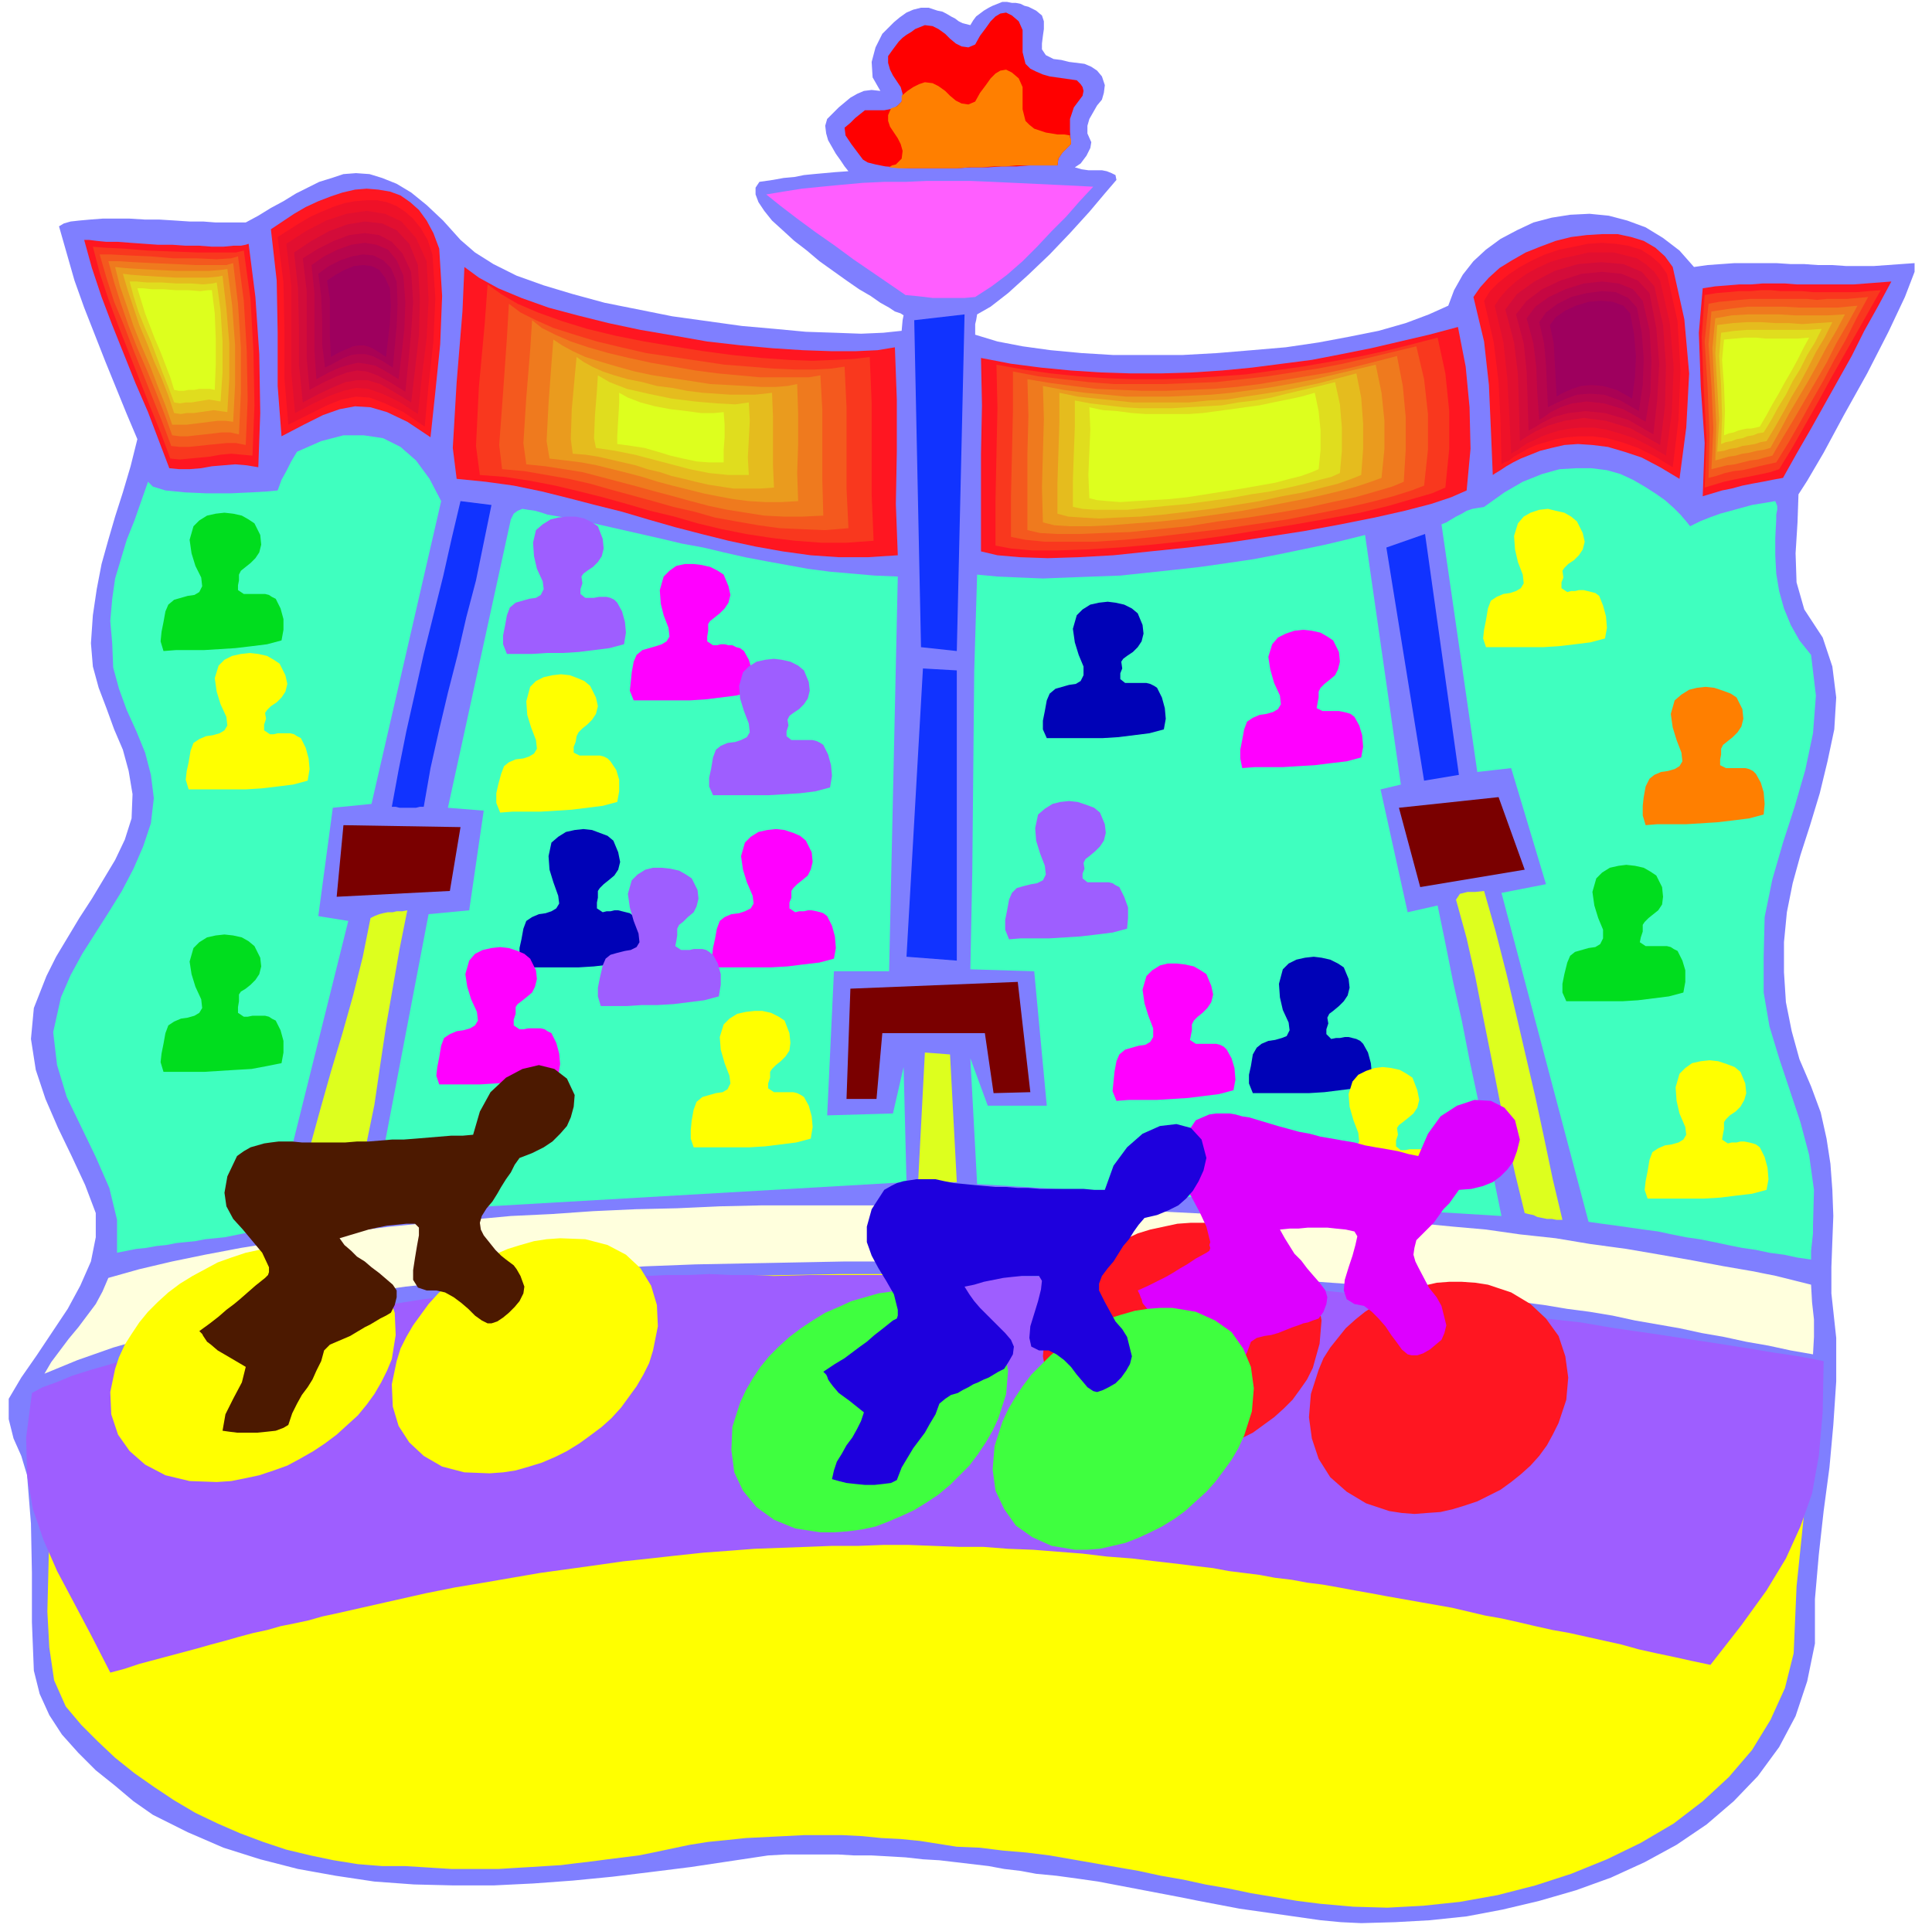 <svg xmlns="http://www.w3.org/2000/svg" fill-rule="evenodd" height="1.993in" preserveAspectRatio="none" stroke-linecap="round" viewBox="0 0 1997 1993" width="1.997in"><style>.pen1{stroke:none}.brush4{fill:#ff7f00}.brush6{fill:#ff1621}.brush7{fill:#ef1128}.brush8{fill:#e20f30}.brush9{fill:#d30c3a}.brush10{fill:#c60742}.brush11{fill:#b7054c}.brush12{fill:#aa0254}.brush13{fill:#9e005e}.brush14{fill:#f9381e}.brush15{fill:#f4591e}.brush16{fill:#ef7a1e}.brush17{fill:#ea9b1e}.brush18{fill:#e5bc1e}.brush19{fill:#e0dd1e}.brush20{fill:#ddff1e}.brush21{fill:#13f}.brush22{fill:#3fffbf}.brush23{fill:#7a0000}.brush24{fill:#9e5eff}.brush25{fill:#f0f}.brush26{fill:#ff0}.brush27{fill:#0002b7}.brush28{fill:#00dd1e}</style><path class="pen1" style="fill:#7f7fff" d="m1071 11 6 5 2 6v8l-1 7-1 8v6l4 6 8 4 8 1 8 2 8 1 8 1 7 3 6 4 5 6 3 9-1 8-2 7-5 6-4 7-4 7-2 7v8l4 9-1 6-4 8-6 8-6 4 7 2 7 1h14l5 1 5 2 4 2 1 5-12 14-16 19-20 22-21 22-22 21-21 19-18 14-14 8-1 6-1 4v11l23 7 26 5 29 4 32 3 33 2h71l36-2 36-3 35-3 34-5 32-6 30-6 28-8 24-9 20-9 6-16 9-16 11-14 13-12 15-11 17-9 17-8 19-5 19-3 20-1 20 2 19 5 19 7 18 11 17 13 15 17 14-2 14-1 14-1h43l15 1h14l14 1h15l14 1h29l14-1 14-1 14-1v9l-10 26-17 36-22 43-24 43-21 39-17 29-9 14-1 29-2 32 1 30 8 28 19 29 10 30 4 32-2 33-7 33-8 33-10 33-10 31-8 29-6 30-3 31v31l2 31 6 30 8 29 12 28 10 27 6 27 4 26 2 27 1 27-1 26-1 27v27l5 46v45l-3 45-4 44-6 45-5 45-4 46v46l-8 39-12 36-17 32-22 30-25 26-28 24-31 21-33 18-35 16-36 13-38 11-38 9-37 7-38 4-36 2-35 1-21-1-21-2-21-3-21-3-21-3-21-3-21-4-21-4-20-4-21-4-21-4-21-4-21-4-21-3-22-3-21-2-16-3-17-2-16-3-17-2-17-2-17-2-17-1-18-2-17-1-18-1h-18l-17-1h-54l-18 1-40 6-40 6-40 5-41 5-41 4-41 3-41 2h-41l-41-1-41-3-40-6-39-7-39-10-38-12-37-16-36-18-20-14-19-16-20-16-18-18-17-19-13-20-10-22-6-24-2-50v-51l-1-51-4-50-6-20-8-18-5-20v-21l13-22 16-23 16-24 16-24 13-24 11-25 5-25v-25l-11-29-14-30-14-29-13-30-10-30-5-32 3-32 13-33 10-20 12-20 12-20 13-20 12-20 12-20 10-21 7-22 1-25-4-24-6-22-9-21-8-22-8-21-6-22-2-24 2-29 4-27 5-26 7-25 7-24 8-25 8-27 7-28-11-26-11-27-11-27-11-28-11-28-10-28-8-28-8-28 5-3 7-2 9-1 11-1 13-1h28l16 1h15l16 1 15 1h14l13 1h31l13-7 13-8 13-7 13-8 12-6 12-6 13-4 12-4 13-1 14 1 13 4 15 6 15 9 16 13 17 16 18 20 15 13 19 12 24 12 28 10 30 9 33 9 35 7 35 7 36 5 36 5 34 3 32 3 30 1 27 1 23-1 19-2 1-11 1-5-3-2-6-2-6-4-9-5-10-7-12-7-13-9-14-10-14-10-13-11-13-10-12-11-11-10-8-10-6-9-3-8v-7l4-6 14-2 11-2 11-1 10-2 10-1 11-1 11-1 14-1-4-5-4-6-5-7-4-7-4-7-2-7-1-8 2-7 6-6 6-6 6-5 6-5 7-4 7-3 8-1 9 1-8-14-1-16 4-15 7-14 6-6 6-6 6-5 7-5 7-3 8-2h8l9 3 5 1 4 2 5 3 4 2 4 3 4 2 4 1 4 1 3-5 3-4 4-3 4-3 5-3 4-2 5-2 5-2h5l5 1h4l5 1 4 2 4 1 4 2 4 2z"/><path class="pen1" style="fill:red" d="m1053 22 4 9v23l3 12 5 5 6 3 7 3 7 2 7 1 7 1 7 1 7 1 4 4 2 3 1 4-1 5-9 12-4 12v13l1 13-4 4-5 5-4 6-1 7h-29l-13 1h-15l-15 1h-17l-16 1h-48l-13-1-12-1-10-2-8-2-5-3-6-8-6-8-6-9-1-8 6-5 5-5 5-4 5-4h20l5-1 5-1 4-3 4-4 1-8-2-7-4-6-4-6-3-6-2-7v-7l5-7 3-4 3-4 4-4 4-3 5-3 4-3 5-2 5-2 8 1 6 3 7 5 5 5 6 5 6 3 7 1 7-3 5-9 6-8 5-7 5-5 5-3 6-1 6 3 7 6z"/><path class="pen1 brush4" d="m1053 81 4 9v23l3 12 4 4 5 4 6 2 6 2 6 1 6 1h7l6 1v2l1 2v5l-4 4-5 5-4 6-1 7h-42l-11 1h-12l-13 1h-13l-13 1h-60l-10-1 3-2 4-1 3-3 3-3 1-8-2-7-3-6-4-6-4-6-2-6v-6l3-7 3-1 3-1 3-3 2-2v-6l6-5 6-4 6-3 6-2 8 1 6 3 7 5 5 5 6 5 6 3 7 1 7-3 5-9 6-8 5-7 5-5 5-3 6-1 6 3 7 6z"/><path class="pen1" style="fill:#ff5eff" d="m1130 193-14 15-14 16-15 15-15 16-15 15-16 14-16 12-17 11-11 1h-33l-8-1-9-1-11-1-16-11-19-13-19-13-19-14-20-14-19-14-17-13-15-12 18-3 19-3 20-2 21-2 22-2 22-1h22l22-1h45l23 1 22 1 21 1 21 1 21 1 19 1z"/><path class="pen1 brush6" d="m454 257 3 49-2 50-5 49-5 47-24-16-21-10-17-5-16-1-16 3-17 6-20 10-23 12-4-52v-55l-1-54-6-53 12-8 12-8 12-7 13-6 13-5 12-4 13-3 12-1 12 1 12 2 11 4 10 7 9 8 8 11 7 13 6 16z"/><path class="pen1 brush7" d="m447 263 3 45-2 45-5 45-4 43-22-15-19-9-16-6-14-1-15 3-15 6-18 9-22 11-4-48v-50l-1-49-6-47 11-7 11-7 12-7 11-5 12-5 12-4 11-2 12-1h11l10 2 10 4 9 6 8 7 8 10 7 12 5 15z"/><path class="pen1 brush8" d="m441 270 2 40-2 40-5 40-4 38-20-13-17-8-14-5-13-1-13 3-14 5-17 8-19 10-4-43v-89l-5-43 20-13 21-11 21-7 21-3 19 3 17 8 15 17 11 24z"/><path class="pen1 brush9" d="m432 274 2 36-1 37-4 35-4 34-18-11-14-8-13-4h-11l-12 2-12 5-15 7-17 9-4-39v-39l-1-40-4-37 18-12 18-10 19-7 18-3 18 2 15 7 13 14 9 22z"/><path class="pen1 brush10" d="m425 281 2 31-2 32-3 31-3 30-16-10-13-7-11-4-10-1-10 2-11 4-13 6-15 8-3-33v-69l-4-34 16-10 16-8 16-6 16-2 15 2 13 7 11 12 9 19z"/><path class="pen1 brush11" d="m417 285 2 28-1 27-3 27-3 25-13-8-11-6-10-2-8-1-9 2-10 3-11 5-13 7-2-29v-60l-3-29 13-9 14-7 14-5 14-2 12 2 12 5 9 11 7 16z"/><path class="pen1 brush12" d="m410 291 1 23-1 23-2 22-2 21-11-7-10-5-8-2h-7l-7 1-8 3-9 5-10 5-3-24v-25l-1-25-3-23 11-8 12-6 12-4 11-2 11 1 10 5 8 8 6 14z"/><path class="pen1 brush13" d="m403 298 1 18-1 18-2 18-2 17-9-6-7-4-7-2h-5l-6 1-7 3-7 3-9 5-1-20v-40l-3-19 9-6 9-5 10-4 9-1 9 1 8 4 6 8 5 11z"/><path class="pen1 brush6" d="m1729 276 12 54 5 56-3 56-7 53-20-12-19-10-18-6-17-5-16-2-15-1-14 1-13 3-12 3-10 4-10 4-8 4-7 4-6 4-5 3-3 2-2-48-2-45-5-45-11-46 7-10 9-10 11-10 13-8 14-8 15-6 16-6 16-4 16-2 16-1h16l14 3 13 4 12 7 10 9 8 11z"/><path class="pen1 brush7" d="m1723 283 11 49 3 51-2 51-6 49-18-11-18-9-17-6-15-4-15-2h-13l-13 1-12 2-10 3-10 3-9 4-7 4-7 4-5 4-5 2-3 2-1-44-2-41-5-41-10-43 6-10 9-9 10-8 12-8 13-7 13-6 15-5 15-3 14-3 15-1 14 1 13 2 13 4 11 7 9 8 7 10z"/><path class="pen1 brush8" d="m1716 290 10 44 4 46-2 47-6 44-17-10-16-8-15-5-14-4-13-2h-13l-11 1-11 2-10 3-8 3-8 4-7 3-6 4-4 3-4 2-3 2-2-41-2-37-4-37-9-38 6-9 7-8 9-8 11-8 11-6 13-6 13-4 14-3 13-3h26l12 3 12 3 9 6 9 8 6 9z"/><path class="pen1 brush9" d="m1710 296 9 40 3 42-1 42-5 40-30-17-26-8-23-3-20 3-17 5-13 6-10 6-6 4-1-36-1-33-4-33-9-34 12-16 18-13 21-11 24-7 24-2 23 2 19 8 13 15z"/><path class="pen1 brush10" d="m1705 303 7 36 3 37-2 37-4 36-26-15-24-7-20-2-18 2-15 4-12 6-8 5-6 3-1-32-1-29-3-29-8-30 11-14 16-12 19-9 22-7 21-2 20 2 17 7 12 13z"/><path class="pen1 brush11" d="m1698 311 7 30 2 32-1 32-5 31-23-13-20-6-18-2-15 2-12 4-10 5-7 5-5 3-2-28-1-26-3-25-7-26 9-12 14-10 17-8 19-6 19-2 17 2 15 6 10 12z"/><path class="pen1 brush12" d="m1692 318 5 26 2 27-1 27-4 27-19-11-17-6-15-1-13 1-11 4-9 4-6 3-4 2-1-22-1-22-2-22-5-22 7-10 12-9 14-7 16-4 16-2 14 1 13 6 9 10z"/><path class="pen1 brush13" d="m1685 324 4 21 2 23-1 22-3 22-16-9-14-4-12-1-11 1-9 3-7 3-6 3-3 2-1-19-1-18-1-18-4-19 6-8 10-7 11-5 13-4 13-1 12 1 11 4 7 8z"/><path class="pen1 brush6" d="m257 252 7 55 4 59 1 61-2 56-12-2-12-1-12 1-12 1-11 2-12 1h-11l-10-1-11-29-11-29-13-30-12-30-12-30-11-29-10-30-8-29h5l8 1 10 1h12l13 1 14 1 14 1h15l14 1h14l13 1h12l10-1h8l5-1 3-1z"/><path class="pen1 brush14" d="m252 259 7 51 3 54 1 55-2 52-11-1-11-1-11 1-11 2-10 1-11 1-10 1-10-1-10-27-11-27-11-28-11-28-11-28-10-27-9-27-7-27 12 1 20 1 24 2 27 1 26 1h39l8-2z"/><path class="pen1 brush15" d="m246 265 6 46 3 51 1 51-2 47-10-2h-10l-10 1-10 1-9 1-10 1h-9l-9-1-9-24-10-25-10-25-10-25-10-26-10-24-8-25-7-24h11l18 1 23 1 24 2h24l21 1 15-1 7-2z"/><path class="pen1 brush16" d="m241 272 5 42 3 46v46l-2 43-9-2h-9l-8 1-9 1-9 1-9 1h-8l-8-1-8-22-9-23-9-22-10-23-9-23-8-23-7-22-6-22h10l16 1 20 1 22 1 22 1h32l7-2z"/><path class="pen1 brush17" d="m235 278 5 38 3 41v41l-2 38-8-1h-8l-8 1-8 1-8 1-8 1h-15l-7-20-8-20-8-21-9-21-8-20-7-21-7-20-5-20 9 1 15 1 18 1 20 1h36l12-1 6-1z"/><path class="pen1 brush18" d="m230 285 4 34 3 36v36l-2 35-7-1-7-1-7 1-7 1-7 1h-7l-6 1-7-1-6-18-7-18-8-18-7-18-8-19-6-18-6-18-5-17 8 1 13 1 16 1 18 1h32l11-1 5-1z"/><path class="pen1 brush19" d="m224 292 4 29 2 32v32l-2 30-6-1-6-1-6 1-6 1-6 1h-6l-6 1-6-1-6-16-6-15-6-16-6-16-7-16-6-15-5-16-4-15h7l11 1h15l15 1h15l13 1 10-1 4-1z"/><path class="pen1 brush20" d="m219 300 3 24 1 26v27l-1 26-5-1h-11l-5 1h-6l-5 1h-5l-5-1-4-13-5-13-5-13-6-14-5-13-5-13-4-13-4-13h6l9 1h12l13 1h13l12 1 8-1h4z"/><path class="pen1 brush6" d="m925 359 2 54v54l-1 54 2 53-31 2h-30l-29-2-29-4-28-5-28-6-28-7-27-7-28-8-27-8-28-7-27-7-28-7-29-6-29-4-30-3-4-32 4-68 6-73 2-46 15 11 20 11 24 10 28 10 30 8 32 8 33 7 35 6 34 6 35 4 33 3 31 2 29 1h26l22-1 18-3z"/><path class="pen1 brush14" d="m899 369 2 48v95l2 47-28 2h-26l-27-2-25-3-26-4-25-5-25-6-24-7-25-6-24-7-25-7-24-6-25-6-26-5-26-4-26-2-4-30 3-61 6-65 3-41 14 10 17 10 21 9 25 9 26 8 29 7 30 6 30 5 31 5 30 4 30 3 28 2 25 1 23-1 20-1 16-2z"/><path class="pen1 brush15" d="m873 379 2 42v84l2 41-24 2-24-1-23-1-22-3-23-4-22-4-21-6-22-5-21-6-22-6-22-6-21-6-22-5-23-4-23-4-23-2-3-25 4-54 4-57 2-35 12 9 16 8 18 8 22 7 23 7 25 6 26 6 27 4 27 4 27 4 26 2 24 2 23 1h20l17-1 14-2z"/><path class="pen1 brush16" d="m848 388 2 36v73l1 36-21 1h-20l-20-1-19-3-19-3-19-4-19-5-18-5-19-5-18-5-19-5-19-5-19-5-19-3-19-3-20-2-3-22 3-47 4-49 2-31 10 8 14 7 16 7 18 6 21 6 21 5 23 5 23 4 23 4 23 3 22 2 21 2h51l12-2z"/><path class="pen1 brush17" d="m824 397 1 31v31l-1 30 1 29-17 1h-17l-17-1-16-2-16-3-15-3-16-4-16-4-15-4-16-5-15-4-16-4-16-4-16-3-16-2-17-2-3-18 2-39 3-41 2-25 9 6 11 6 13 6 16 5 17 5 18 5 19 4 20 3 20 3 19 3 19 1 18 1 16 1h15l12-1 10-2z"/><path class="pen1 brush18" d="m798 406 1 25v50l1 23-14 1h-28l-13-2-13-2-13-3-12-3-13-3-12-4-13-3-12-4-13-3-13-3-13-3-13-2-13-1-2-15 1-31 3-33 2-21 7 5 9 5 11 5 12 4 14 4 15 3 15 4 16 2 15 3 16 2 15 1 14 1h25l10-1 8-1z"/><path class="pen1 brush19" d="m774 416 1 19-1 19-1 19 1 18h-21l-20-2-20-4-19-5-19-5-19-5-20-4-20-3-2-10 1-24 2-25 1-16 12 7 18 7 22 5 24 5 24 3 23 2 19 1 14-2z"/><path class="pen1 brush20" d="m748 426 1 13v13l-1 13v13h-15l-13-1-14-3-13-3-13-4-14-4-13-2-15-2v-8l1-17 1-17v-11l9 5 13 5 15 4 16 3 17 2 15 2h13l10-1z"/><path class="pen1 brush6" d="m1955 291-14 26-14 25-13 26-14 25-14 25-14 25-15 26-14 25-11 2-10 2-11 2-10 2-11 3-10 2-10 3-10 3 2-55-4-58-2-56 4-46 13-2 13-1 12-1h12l12-1h23l12 1h59l13-1 13-1 13-1z"/><path class="pen1 brush14" d="m1944 300-13 23-13 23-13 23-13 23-13 24-13 23-13 23-14 23-9 3-9 2-10 2-10 2-10 2-9 2-10 3-10 3 2-50-3-54-2-52 3-43 12-2 12-1 11-1h12l11-1h11l10 1h22l11 1h45l12-1 13-1z"/><path class="pen1 brush15" d="m1931 307-12 22-11 22-12 21-11 21-12 21-12 22-12 21-13 21-9 2-9 2-8 2-9 2-9 1-9 2-9 3-8 2 1-45-2-49-3-47 4-39 11-2 11-1 10-1 11-1h59l10 1 10-1h21l11-1 11-1z"/><path class="pen1 brush16" d="m1920 316-11 20-11 19-10 20-11 19-11 19-11 19-12 20-11 19-8 2-7 2-8 1-8 2-8 2-8 1-8 2-8 2 2-42-2-44-3-43 3-34 20-3 18-2h36l18 1h38l21-2z"/><path class="pen1 brush17" d="m1907 325-9 17-10 17-9 17-10 18-10 17-10 17-9 17-10 18-7 2-7 1-8 2-7 1-7 2-7 1-7 2-7 2 1-37-2-41-2-38 3-31 17-3 17-1h32l16 1h34l18-1z"/><path class="pen1 brush18" d="m1894 333-8 16-9 15-8 16-8 15-9 15-8 15-9 16-9 15-6 1-6 2-6 1-7 1-6 2-7 1-6 2-7 1 2-33-2-35-2-34 2-29 16-2 15-1h14l15 1h14l14 1 15-1 16-1z"/><path class="pen1 brush19" d="m1883 340-7 14-8 13-7 14-8 13-7 14-8 13-7 13-8 13-6 1-5 2-6 1-5 2-6 1-5 2-6 1-5 2 1-29-1-32-2-30 2-24 14-2 13-1h63l14-1z"/><path class="pen1 brush20" d="m1870 349-6 11-6 12-6 11-7 12-6 11-7 12-6 11-7 12-4 1-5 1h-4l-5 1-4 1-5 2-5 1-5 2 1-25-1-27-2-26 2-21 11-1 11-1h11l10 1h33l12-1z"/><path class="pen1 brush21" d="m997 325-8 348-37-4-7-338 52-6z"/><path class="pen1 brush6" d="m1507 338 8 41 4 42 1 43-4 43-16 7-21 7-27 7-31 7-35 7-38 7-39 6-40 6-41 5-39 4-38 4-36 2-32 1-29-1-23-2-17-4V469l1-50-1-49 31 6 31 4 31 3 31 2 31 1h31l32-1 31-2 31-3 31-4 31-4 31-6 30-6 30-7 30-7 30-8z"/><path class="pen1 brush14" d="m1486 349 8 37 4 39v39l-4 40-14 6-21 6-24 7-29 7-33 6-34 6-37 6-37 6-37 5-37 4-35 3-33 2-30 1h-26l-22-2-16-3v-47l1-48 1-47-1-45 28 5 28 4 29 3 29 2 29 1h29l29-1 29-2 28-2 29-4 29-4 29-5 28-5 28-6 28-7 27-7z"/><path class="pen1 brush15" d="m1464 358 8 34 4 36v37l-4 37-13 5-19 6-23 6-26 6-30 6-31 6-34 5-34 5-34 4-34 4-32 3-30 2h-52l-20-2-15-3v-43l1-43 1-43v-42l26 5 26 3 26 3 26 2h53l26-1 27-1 27-3 26-3 26-4 26-4 26-5 26-6 25-6 25-6z"/><path class="pen1 brush16" d="m1444 368 6 31 3 32v34l-2 33-12 5-17 5-21 6-24 5-27 6-29 5-31 5-31 4-31 5-31 3-29 3-28 1-25 1h-22l-18-1-13-3v-80l1-38-1-38 24 4 23 3 24 3 24 1 24 1h24l25-1 24-1 24-2 24-3 24-4 24-4 24-4 23-5 24-6 23-6z"/><path class="pen1 brush17" d="m1422 377 6 29 3 29v29l-3 30-11 4-15 5-19 5-21 5-25 5-26 5-27 5-28 4-29 4-27 3-27 2-25 2-22 1h-20l-16-1-12-3-1-36 1-36 1-35-1-34 21 4 22 3 22 2 21 2h44l22-1 22-1 21-2 22-3 21-3 22-4 21-4 21-5 21-5 21-5z"/><path class="pen1 brush18" d="m1402 386 5 25 2 27v26l-2 27-10 4-14 5-16 4-20 5-22 4-23 5-25 4-25 4-25 3-25 3-23 2-23 1-20 1-17-1-15-1-11-3v-31l1-31 1-32v-31l19 4 19 2 19 2 19 2h58l20-2 19-1 19-3 20-3 19-3 19-4 19-4 19-5 19-5z"/><path class="pen1 brush19" d="m1380 395 5 23 2 24v24l-2 23-9 4-12 3-15 4-17 4-19 4-20 3-22 4-22 3-22 3-22 2-20 2-20 2h-33l-13-1-10-2v-28l1-28 1-27v-27l16 3 17 2 17 2 17 1h33l17-1 18-1 17-1 17-3 17-2 17-3 16-4 17-4 17-4 16-4z"/><path class="pen1 brush20" d="m1359 406 4 19 2 20v20l-2 20-7 3-11 4-12 3-15 4-17 3-17 3-19 3-19 3-19 3-19 2-18 1-17 1-15 1-13-1-11-1-8-2-1-24 1-24 1-23-1-23 14 3 15 1 15 2 14 1h45l14-1 15-2 15-2 14-2 15-2 14-3 15-3 14-3 14-4z"/><path class="pen1 brush22" d="m456 518-72 313-40 4-15 112 31 5-79 317-10 2-9 2-10 2-10 2-10 2-10 1-10 1-10 2-10 1-10 1-10 2-10 1-11 2-10 1-10 2-10 2v-34l-8-33-14-32-15-31-15-31-10-33-4-34 8-36 10-23 12-22 14-22 14-22 13-21 12-23 10-23 8-24 3-26-3-24-6-23-9-22-10-22-8-22-6-22-1-25-2-23 2-23 3-21 6-20 6-20 8-20 7-20 7-20 5 5 13 4 20 2 23 1h24l22-1 17-1 10-1 4-11 5-9 5-10 6-10 25-11 23-6h21l20 3 18 9 16 14 14 19 12 23zm1291 26 10-5 10-4 11-4 11-3 11-3 11-3 12-2 12-2 2 5v4l-1 5v5l-1 19v18l1 19 3 18 5 18 7 17 9 16 12 15 5 42-3 39-8 38-11 38-12 37-11 38-8 39-1 41v37l6 35 10 33 11 33 11 33 9 34 5 36-1 37v8l-1 9-1 9v9l-14-2-14-3-15-2-14-3-14-2-15-3-14-3-15-3-14-2-15-3-14-3-15-2-14-2-14-2-15-2-14-2-90-340 46-9-36-120-35 4-37-256 5-2 5-3 5-3 6-3 5-3 6-2 6-1 6-1 21-15 19-11 20-8 18-5 17-1h16l16 2 14 4 13 6 12 7 11 7 10 7 9 8 7 7 6 7 4 5z"/><path class="pen1 brush21" d="m508 522-8 39-8 39-10 38-9 39-10 39-9 38-9 40-7 40h-4l-4 1h-17l-4-1h-4l7-38 8-40 9-40 9-40 10-40 10-40 9-40 9-38 32 4z"/><path class="pen1 brush22" d="m928 596-9 408h-57l-7 149 68-2 11-48 3 119-553 32 59-309 42-4 15-103-37-3 65-298 3-6 4-3 5-2 6 1 7 1 7 2 6 2 6 1 23 4 23 5 22 5 22 5 22 5 21 5 22 4 21 5 22 5 21 4 22 4 22 4 23 3 23 2 23 2 24 1z"/><path class="pen1 brush21" d="m1508 801-36 6-39-241 40-14 35 249z"/><path class="pen1 brush22" d="m1552 1257-542-33-7-130 18 49h61l-13-139-66-2 2-101 1-103 1-104 3-100 21 2 23 1 24 1 26-1 26-1 28-1 28-3 28-3 27-3 28-4 27-4 26-5 24-5 24-5 21-5 20-5 37 258-21 5 28 127 31-7 8 39 8 40 9 40 8 41 9 42 8 40 8 40 8 39z"/><path class="pen1 brush21" d="M989 693v300l-52-4 17-298 35 2z"/><path class="pen1 brush23" d="m1576 899-108 18-22-82 103-11 27 75zM476 855l-11 66-117 6 7-74 121 2z"/><path class="pen1 brush20" d="M1615 1261h-6l-5-1h-5l-5-1-5-1-4-2-5-1-4-1-10-41-9-41-8-40-8-41-8-40-8-41-9-40-11-40 4-6 8-2h8l9-1 12 42 11 43 10 42 10 43 10 43 9 42 9 43 10 42z"/><path class="pen1 brush24" d="m618 544 5 13 1 10-2 8-4 6-5 5-6 4-4 3-2 3 1 7-2 6v5l5 4h9l5-1h8l4 1 4 2 3 3 5 9 3 11 1 11-2 12-15 4-16 2-16 2-16 1h-17l-15 1h-26l-4-10v-9l2-10 2-11 3-8 6-5 7-2 7-2 7-1 5-3 3-6-1-8-6-13-3-13-1-14 3-13 7-6 8-5 8-2 9-1h9l9 2 8 4 6 4z"/><path class="pen1 brush25" d="m748 594 5 12 2 9-2 8-4 6-5 5-5 4-5 4-2 3v7l-1 6v5l6 4h4l4-1h4l4 1h4l4 2 4 1 4 3 5 9 3 10 1 12-2 11-15 4-16 2-16 2-16 1h-58l-4-10 1-9 1-10 2-11 3-7 6-5 7-2 7-2 6-2 5-3 3-5-1-9-5-13-3-12-1-14 4-14 6-6 7-5 9-2h9l8 1 9 2 8 4 6 4z"/><path class="pen1 brush24" d="m831 693 5 12 1 9-2 8-4 6-5 5-6 4-4 3-2 4 1 6-2 6v5l5 4h22l4 1 4 2 3 2 5 10 3 11 1 11-2 12-15 4-16 2-16 1-16 1h-58l-4-9v-9l2-9 2-12 3-8 5-4 7-3 8-1 6-2 6-3 3-5-1-9-5-13-4-13-1-13 4-14 6-6 8-5 9-2 9-1 8 1 9 2 8 4 6 5z"/><path class="pen1 brush26" d="m610 709 6 12 2 9-2 8-4 6-5 5-5 4-4 4-2 4-1 6-2 5v6l6 3h21l4 1 4 2 3 3 6 9 3 10v12l-2 11-15 4-16 2-16 2-16 1-16 1h-29l-13 1-4-10v-10l2-9 3-11 3-8 5-4 7-3 8-1 6-2 5-3 3-5-1-9-5-13-4-13-1-14 4-15 6-6 8-4 9-2 9-1 9 1 8 3 7 3 6 5z"/><path class="pen1 brush27" d="m634 869 5 12 2 10-2 8-4 6-6 5-5 4-4 4-2 3v7l-1 5v6l6 4 4-1h4l4-1h4l4 1 4 1 4 1 4 3 5 10 3 11 1 12-2 11-15 4-16 2-17 2-16 1h-59l-2-10v-10l2-9 2-11 3-8 6-4 7-3 7-1 6-2 5-3 3-5-1-8-5-14-4-13-1-14 3-14 7-6 8-5 9-2 9-1 9 1 8 3 8 3 6 5z"/><path class="pen1 brush25" d="m833 869 6 12 1 10-2 8-3 6-6 5-5 4-4 4-2 3v7l-2 5v6l6 4 4-1h5l4-1h4l5 1 4 1 3 1 4 3 5 10 3 11 1 12-2 11-15 4-17 2-16 2-17 1h-58l-3-10 1-10 2-9 2-11 3-8 5-4 7-3 8-1 6-2 6-3 3-5-1-8-6-14-4-13-2-14 4-14 6-6 8-5 9-2 9-1 9 1 9 3 7 3 6 5z"/><path class="pen1 brush24" d="m715 908 6 12 1 9-2 8-3 6-6 5-5 5-4 3-2 4v7l-1 6-1 5 6 4h9l4-1h9l4 1 3 2 4 3 5 9 3 11v11l-2 12-15 4-16 2-16 2-17 1h-16l-15 1h-27l-3-10v-9l2-10 3-13 3-7 5-4 7-2 8-2 6-1 6-3 3-5-1-9-5-13-4-14-2-14 4-14 6-6 8-5 8-2h9l9 1 9 2 7 4 6 4z"/><path class="pen1 brush25" d="m548 991 6 12 1 9-2 8-3 6-6 5-5 4-4 3-2 3v7l-2 6v6l6 4h4l5-1h13l4 1 3 2 4 2 5 10 3 11 1 11-2 12-15 4-17 2-16 1-17 1-16 1h-42l-3-9 1-9 2-10 2-12 3-8 6-4 7-3 7-1 7-2 5-3 3-5-1-9-6-13-4-13-2-13 4-14 6-7 8-4 9-2 9-1 9 1 9 3 7 3 6 5z"/><path class="pen1 brush26" d="m811 1055 5 13 1 10-1 8-4 6-5 5-5 4-4 4-2 3v6l-2 6v5l6 4h20l4 1 4 2 3 2 5 9 3 11 1 11-2 12-15 4-16 2-16 2-16 1h-58l-3-9v-9l1-10 2-11 3-8 6-5 7-2 7-2 7-1 5-3 3-6-1-8-5-13-4-14-1-13 4-13 6-6 8-5 9-2 9-1h8l9 2 8 4 6 4z"/><path class="pen1 brush24" d="m1137 840 5 12 1 9-2 8-4 6-5 5-6 5-4 3-2 4 1 6-2 5v5l5 4h22l4 1 3 2 4 2 5 10 4 11v11l-1 11-15 4-16 2-17 2-16 1-16 1h-30l-12 1-4-10v-10l2-10 2-11 3-7 5-5 7-2 8-2 6-1 6-3 3-6-1-9-5-13-4-13-1-13 3-14 7-6 8-5 8-2 9-1 9 1 9 3 8 3 6 5z"/><path class="pen1 brush25" d="m1247 1007 5 12 2 9-2 8-4 6-5 5-5 4-4 4-2 4v6l-1 5-1 5 6 4h21l4 1 4 2 3 3 5 9 3 10 1 12-2 11-15 4-16 2-16 2-16 1-16 1h-29l-13 1-4-10 1-10 1-10 2-11 3-7 6-5 7-2 7-2 7-1 5-3 3-5v-9l-5-13-4-13-2-14 4-14 6-6 8-5 8-2h9l9 1 9 2 7 4 6 4z"/><path class="pen1 brush27" d="m1389 1000 5 12 1 9-2 8-4 6-5 5-6 5-4 3-2 4 1 6-2 6v5l5 5 5-1h4l5-1h4l4 1 4 1 4 2 3 3 5 9 3 11 1 11-2 11-15 4-16 2-16 2-16 1h-58l-4-10v-9l2-9 2-12 4-7 5-4 7-3 7-1 7-2 5-2 3-6-1-8-6-13-3-13-1-14 4-15 6-6 8-4 9-2 9-1 8 1 9 2 8 4 6 4z"/><path class="pen1 brush26" d="m1460 1114 5 13 2 10-2 8-4 6-6 5-5 4-4 3-2 3 1 7-2 6v6l5 4h4l5-1h13l4 1 3 2 4 2 5 9 3 11 1 11-2 11-15 4-16 2-16 2-16 1h-16l-15 1h-27l-4-9v-9l2-10 2-11 3-8 6-4 7-3 7-1 7-2 5-3 3-5-1-9-5-13-4-14-1-13 4-13 6-7 8-4 9-3 8-1 9 1 9 2 7 4 6 4z"/><path class="pen1 brush25" d="m1378 662 6 12 1 10-2 8-3 6-6 5-5 4-4 4-2 4v6l-1 5-1 6 6 3h17l5 1 4 1 3 1 4 3 5 9 3 10 1 12-2 11-15 4-17 2-16 2-17 1-16 1h-29l-13 1-2-10v-9l2-10 2-11 3-8 6-4 7-3 7-1 7-2 5-3 3-5-1-9-6-13-4-14-2-13 4-13 6-7 8-4 9-3 9-1 9 1 9 2 7 4 6 4z"/><path class="pen1 brush27" d="m1176 634 5 12 1 9-2 8-4 6-5 5-6 4-4 3-2 3 1 7-2 5v6l5 4h22l4 1 4 2 3 2 5 10 3 11 1 11-2 11-15 4-16 2-16 2-16 1h-58l-4-9v-9l2-10 2-11 3-7 6-5 7-2 7-2 7-1 5-3 3-6v-9l-5-12-4-13-2-14 4-14 6-6 8-5 9-2 9-1 8 1 9 2 8 4 6 5z"/><path class="pen1 brush26" d="m1630 539 6 12 2 9-2 8-4 6-5 5-6 4-4 4-2 3 1 7-2 5v6l6 4 4-1h4l4-1h5l4 1 4 1 4 1 4 3 4 10 3 11 1 12-2 11-15 4-16 2-17 2-16 1h-59l-3-9 1-9 2-10 2-12 3-8 6-4 7-3 7-1 6-2 5-3 3-5-1-9-5-13-3-13-1-14 4-13 6-7 7-4 9-3 9-1 8 2 9 2 7 4 6 5z"/><path class="pen1 brush4" d="m1795 721 6 12 1 10-2 8-4 6-5 5-5 4-5 4-2 4v6l-1 5v6l6 3h20l4 1 4 2 3 3 5 9 3 10 1 12-1 11-15 4-16 2-17 2-16 1-16 1h-30l-12 1-3-10v-10l1-9 2-11 4-8 5-4 7-3 7-1 7-2 5-3 3-5-1-9-5-13-4-13-2-14 4-14 7-6 8-5 8-2 9-1 9 1 9 3 8 3 6 4z"/><path class="pen1 brush28" d="m1712 905 6 12 1 10-1 8-4 6-5 4-5 4-4 4-2 3v7l-2 6-1 5 6 4h22l4 1 3 2 4 2 5 10 3 10v12l-2 11-15 4-16 2-16 2-16 1h-58l-4-9v-9l2-10 3-12 3-7 5-4 7-2 7-2 7-1 5-3 3-6v-9l-5-12-4-13-2-14 4-14 6-6 8-5 9-2 8-1 9 1 9 2 7 4 6 4z"/><path class="pen1 brush26" d="m1799 1108 5 12 1 10-2 7-4 7-5 5-6 4-4 4-2 3v7l-1 5-1 6 6 4 4-1h5l4-1h4l5 1 4 1 3 1 4 3 5 10 3 11 1 12-2 11-15 4-17 2-16 2-17 1h-58l-3-9 1-9 2-10 2-12 3-8 6-4 7-3 7-1 7-2 5-3 3-5-1-8-6-14-3-13-1-14 4-14 6-6 7-5 9-2 9-1 9 1 9 3 8 3 6 5z"/><path class="pen1 brush28" d="m263 541 6 12 1 10-2 8-4 6-5 5-5 4-5 4-2 4v6l-1 5v5l6 4h22l4 1 3 2 4 2 5 10 3 11v11l-2 11-15 4-16 2-17 2-16 1-16 1h-29l-13 1-3-10 1-10 2-10 2-11 3-7 6-5 7-2 7-2 7-1 5-3 3-6-1-9-6-12-4-13-2-14 4-14 6-6 8-5 9-2 9-1 9 1 9 2 7 4 6 4z"/><path class="pen1 brush26" d="m289 686 6 12 2 9-2 8-4 6-5 5-6 4-4 4-2 3 1 6-2 6v6l6 4h4l4-1h13l4 1 3 2 4 2 5 10 3 11 1 11-2 12-15 4-16 2-17 2-16 1h-59l-3-10 1-9 2-9 2-12 3-8 6-4 7-3 7-1 7-2 5-3 3-5-1-9-6-13-4-13-2-14 4-13 6-6 8-4 9-2 9-1 9 1 9 2 7 4 6 4z"/><path class="pen1 brush28" d="m263 978 6 12 1 9-2 8-4 6-5 5-5 4-5 3-2 3v7l-1 6v6l6 4h4l5-1h13l4 1 3 2 4 2 5 10 3 11v12l-2 11-15 3-16 3-17 1-16 1-16 1h-42l-3-10 1-9 2-10 2-11 3-8 6-4 7-3 7-1 7-2 5-3 3-5-1-9-6-13-4-13-2-13 4-14 6-6 8-5 9-2 9-1 9 1 9 2 7 4 6 5z"/><path class="pen1 brush20" d="m421 941-8 40-7 40-7 40-6 40-6 41-8 39-10 40-11 38-7 2-6 1-7 2h-6l-7 1-7 1h-7l-8 1 8-41 9-39 11-40 11-39 12-40 11-39 10-40 8-40 4-2 5-2 4-1 5-1h5l4-1h6l5-1z"/><path class="pen1 brush23" d="m1052 1015 13 114-38 1-9-62H912l-6 68h-31l4-114 173-7z"/><path class="pen1 brush20" d="M989 1222h-40l7-134 26 2 7 132z"/><path class="pen1" style="fill:#ffd" d="M1398 1263h45l28 2 31 3 34 3 35 5 37 4 36 6 37 5 35 6 34 6 32 6 29 5 25 5 20 5 16 4 1 18 2 18v18l-1 18-23-4-23-5-23-4-23-5-23-4-23-5-23-4-23-4-23-5-24-4-23-3-24-4-23-3-24-3-24-2-24-2-35-4-37-4-39-4-41-3-42-4-44-3-46-3-46-2-48-3-49-2-49-1-50-1-51-1h-51l-51 1-52 1-51 1-52 2-50 3-51 4-50 4-49 5-48 5-48 7-46 7-45 8-43 9-42 10-40 11-38 11-37 13-34 14 7-12 9-12 9-12 10-12 9-12 9-12 7-13 6-14 32-9 34-8 34-7 37-7 37-6 38-6 39-5 40-5 41-4 41-3 43-4 42-2 43-3 44-2 43-1 44-2 44-1h175l43 1 43 1 42 1 41 1 41 1 40 2 39 2 38 2 37 2 36 2 35 2z"/><path class="pen1 brush26" d="m1845 1416 5 2 5 2 5 1 5 2 5 3 4 3 2 4v5l-4 67-8 67-7 68-3 69-9 36-15 33-19 31-24 28-27 25-30 23-34 20-35 17-37 15-37 12-39 10-39 7-38 4-37 2-35-1-34-3-24-3-24-4-24-4-24-5-23-4-23-5-23-4-23-5-23-4-23-4-23-4-23-4-24-3-24-2-24-3-24-1-19-3-19-3-20-2-20-1-20-2-20-1h-40l-20 1-20 1-20 1-19 2-20 2-19 3-19 4-19 4-15 3-16 2-16 2-15 2-17 2-16 2-16 1-16 1-17 1-16 1h-48l-16-1-16-1-16-1h-24l-25-2-25-4-24-5-25-6-24-8-24-9-23-10-23-11-22-13-21-14-20-14-20-16-18-17-17-17-16-19-12-27-5-34-2-37 1-40 1-41-2-41-5-39-13-35v-8l4-8 6-7 8-7 8-5 9-4 8-3 7-1 49-14 49-14 50-12 51-11 51-10 51-10 52-8 53-7 53-6 54-5 54-5 54-3 55-3 56-1 55-1h56l56 1 57 1 56 3 57 3 58 4 57 5 58 5 57 6 58 7 58 7 58 8 58 9 59 9 58 10 58 10 58 11z"/><path class="pen1 brush24" d="m33 1440 11-6 14-5 17-7 19-6 21-6 23-7 25-6 27-7 28-7 30-6 30-6 31-6 32-6 32-6 33-5 32-5 25-3 24-3 24-3 23-3 23-3 22-2 22-2 23-2 21-2 22-1 22-1h22l22-1 22 1h22l23 1 36-1h144l36 1h36l35 1 35 1 35 1 35 2 35 2 35 1 35 2 35 3 35 2 29 3 31 4 32 4 34 4 34 4 36 5 35 5 36 4 35 6 35 5 33 5 33 5 32 5 30 5 27 4 26 5-1 53-4 45-7 39-12 34-15 33-20 33-26 36-32 41-19-4-18-4-19-4-18-4-18-5-18-4-18-4-18-4-17-3-18-4-17-4-18-4-17-3-17-4-17-4-17-3-17-3-17-3-17-3-16-3-17-3-16-3-17-3-16-2-16-3-17-2-16-3-16-2-16-2-16-3-17-2-16-2-26-3-25-3-26-2-25-3-26-2-25-2-26-1-26-2h-25l-26-1-26-1h-26l-26 1h-27l-26 1-27 1-27 1-26 2-27 2-28 3-27 3-28 3-28 4-29 4-29 4-29 5-29 5-30 5-30 6-31 7-31 7-31 7-14 3-14 4-14 3-15 3-14 4-14 3-15 4-14 4-15 4-14 4-15 4-15 4-15 4-15 4-15 5-15 4-20-39-18-34-17-32-14-32-11-32-6-35-1-39 6-46z"/><path class="pen1 brush26" d="m579 1280 26 1 23 6 19 10 15 14 11 18 6 20 1 22-5 25-4 13-6 12-7 12-8 11-8 11-10 11-10 9-12 9-11 8-13 8-12 6-14 6-13 4-14 4-13 2-14 1-26-1-23-6-19-11-15-14-11-17-6-20-1-23 5-24 4-13 6-12 7-12 8-11 8-11 10-11 10-9 12-9 11-8 13-8 12-6 14-6 13-4 14-4 13-2 14-1zm-281 8 28 1 25 6 21 10 17 14 12 18 7 20 1 23-4 25-5 12-6 12-7 12-8 11-9 11-11 10-11 10-12 9-12 8-14 8-13 7-14 5-15 5-14 3-15 3-15 1-28-1-25-6-21-11-16-14-12-17-7-21-1-23 5-24 4-12 6-13 7-11 8-12 9-11 10-10 11-10 12-9 13-8 13-7 13-7 14-5 15-5 14-3 15-3 15-1z"/><path class="pen1" style="fill:#4c1900" d="m594 1132-1 12-3 11-4 9-7 8-8 8-9 6-12 6-13 5-5 7-4 8-5 7-5 8-4 7-5 8-6 7-5 8-2 7 1 7 3 6 4 5 8 10 6 6 5 4 4 3 4 3 3 4 4 7 4 11-1 7-4 8-5 6-6 6-6 5-6 4-6 2h-4l-6-3-7-5-7-7-7-6-8-6-9-5-9-2h-10l-9-3-5-8v-10l2-13 2-12 2-11v-8l-4-4h-9l-10 1-10 1-10 2-9 2-10 3-10 3-10 3 5 7 7 6 6 6 8 5 7 6 8 6 7 6 7 6 4 6v7l-2 8-4 8-5 3-6 3-5 3-5 3-6 3-5 3-5 3-5 3-7 3-7 3-7 3-6 6-3 11-5 10-4 9-5 8-6 8-5 9-5 10-4 12-5 3-8 3-9 1-10 1h-21l-8-1-7-1 3-17 8-16 9-17 4-16-17-10-12-7-7-6-4-3-2-3-2-3-1-2-3-3 11-8 9-7 8-7 8-6 6-5 8-7 8-7 10-8 3-3 1-3v-5l-7-15-10-12-10-12-10-11-7-13-2-14 3-17 10-21 7-5 7-4 7-2 7-2 7-1 8-1h14l10 1h45l12-1h12l12-1 12-1h12l13-1 12-1 12-1 12-1h12l11-1 7-24 11-20 16-15 17-9 17-4 16 4 13 10 8 17z"/><path class="pen1 brush6" d="m1538 1328 24 8 20 12 16 15 13 18 7 21 3 22-2 23-8 24-6 12-6 11-8 11-9 10-10 9-10 8-11 8-12 6-12 6-12 4-13 4-13 3-14 1-13 1-13-1-13-2-24-8-20-12-17-15-12-19-7-21-3-22 2-24 8-25 5-12 7-11 8-10 8-10 10-9 10-8 11-7 12-7 12-5 13-5 13-3 13-3 13-1h13l14 1 13 2zm-265-61 26 8 22 12 18 16 14 18 9 21 4 23-2 24-7 25-6 12-7 10-8 11-9 9-10 9-11 8-11 8-12 6-13 6-14 4-13 4-14 2-14 1h-15l-14-1-14-2-26-9-23-12-18-16-14-19-9-21-4-22 2-24 7-24 6-12 7-11 8-10 9-10 11-9 11-8 11-7 13-6 13-6 13-4 14-3 14-3 14-1h14l14 1 14 2z"/><path class="pen1" style="fill:#d0f" d="m1571 1178-3 12-4 11-6 8-7 7-8 6-10 4-12 3-13 1-5 7-5 7-6 6-5 7-5 7-6 6-6 6-6 6-2 8-1 7 2 7 3 6 11 21 8 10 5 9 5 20-2 8-3 7-6 5-6 5-7 4-6 2h-6l-4-1-6-5-5-7-6-8-6-9-7-8-7-7-8-6-10-2-8-5-3-9 1-11 4-13 4-12 3-11 2-9-3-5-9-2-10-1-9-1h-20l-10 1h-9l-10 1 5 9 5 8 5 8 7 7 6 8 6 7 7 8 6 8 2 7-1 7-3 8-5 7-6 2-5 2-5 1-5 2-6 2-5 2-5 2-5 2-7 2-7 1-8 2-6 4-4 11-5 9-6 7-5 8-6 7-6 9-6 9-6 12-6 2h-8l-9-1-9-1-10-3-9-2-8-3-7-3 2-9 3-8 5-8 5-7 6-8 5-7 4-8 3-8-15-15-10-11-6-7-4-5-1-4-1-2-1-3-2-4 11-5 10-5 8-4 7-4 8-5 7-4 9-6 11-6 3-2 1-3-1-3 1-3-4-16-7-15-8-15-8-14-4-15-1-16 5-17 12-18 7-3 7-3 7-1h14l6 1 7 2 7 1 10 3 10 3 10 3 11 3 11 3 11 2 11 3 12 2 11 2 12 2 11 3 11 2 12 2 11 2 11 3 10 2 10-23 13-18 17-11 18-6 17 1 14 7 11 13 5 20z"/><path class="pen1" d="m1212 1352 24 4 20 9 17 12 12 17 8 19 3 22-2 24-8 25-6 13-7 12-8 11-9 12-9 10-11 10-11 10-11 8-13 8-12 6-13 6-13 5-13 3-13 3-13 1h-13l-24-4-20-9-17-12-12-17-9-19-3-22 2-24 8-25 6-13 7-12 8-12 9-12 10-10 10-10 11-9 12-9 12-7 13-7 12-6 13-4 14-4 13-2 13-1h13zm-262-18 26 4 22 8 18 13 13 17 9 19 4 22-2 24-8 25-6 13-7 12-8 12-9 12-10 10-10 10-12 10-12 8-13 8-13 6-14 6-13 5-14 3-15 2-14 1h-14l-26-4-22-9-18-13-14-17-9-19-3-23 1-24 8-25 6-13 7-12 8-12 9-11 10-10 11-10 12-9 12-8 13-8 14-6 13-6 14-4 14-4 14-2 14-1h14z" style="fill:#3fff3f"/><path class="pen1" style="fill:#1e00dd" d="m1247 1197-3 13-5 11-6 10-7 8-8 7-10 5-12 5-13 3-6 7-5 7-5 8-6 7-5 8-5 8-6 7-6 8-3 8v7l3 6 3 6 11 20 7 8 5 8 5 20-2 8-4 7-5 7-6 6-7 4-6 3-6 2-4-1-6-4-5-6-6-7-6-8-7-7-8-6-8-4h-10l-8-4-2-9 1-12 4-13 4-13 3-12 1-9-3-5h-18l-10 1-9 1-10 2-10 2-10 3-10 2 5 8 5 7 6 7 6 6 7 7 6 6 7 7 6 7 3 7-1 8-4 7-5 8-6 3-5 3-5 3-5 2-6 3-5 2-5 3-6 3-5 3-7 2-6 4-6 5-4 11-6 10-5 9-6 8-6 8-6 10-6 10-5 13-6 3-8 1-9 1h-10l-10-1-9-1-8-2-7-2 2-9 3-9 5-8 5-9 6-8 5-9 4-8 3-9-15-12-11-8-6-7-3-4-2-3-1-3-1-2-3-3 12-8 10-6 8-6 8-6 7-5 8-7 9-7 10-8 4-2 1-3v-6l-4-16-8-14-8-13-7-13-5-14v-16l5-18 13-20 7-4 6-3 7-2 7-1 6-1h20l9 2 10 2 11 1 10 1 11 1 11 1h11l12 1h11l12 1h45l11 1h11l9-25 14-19 16-14 18-8 17-2 15 4 11 12 5 19z"/></svg>
